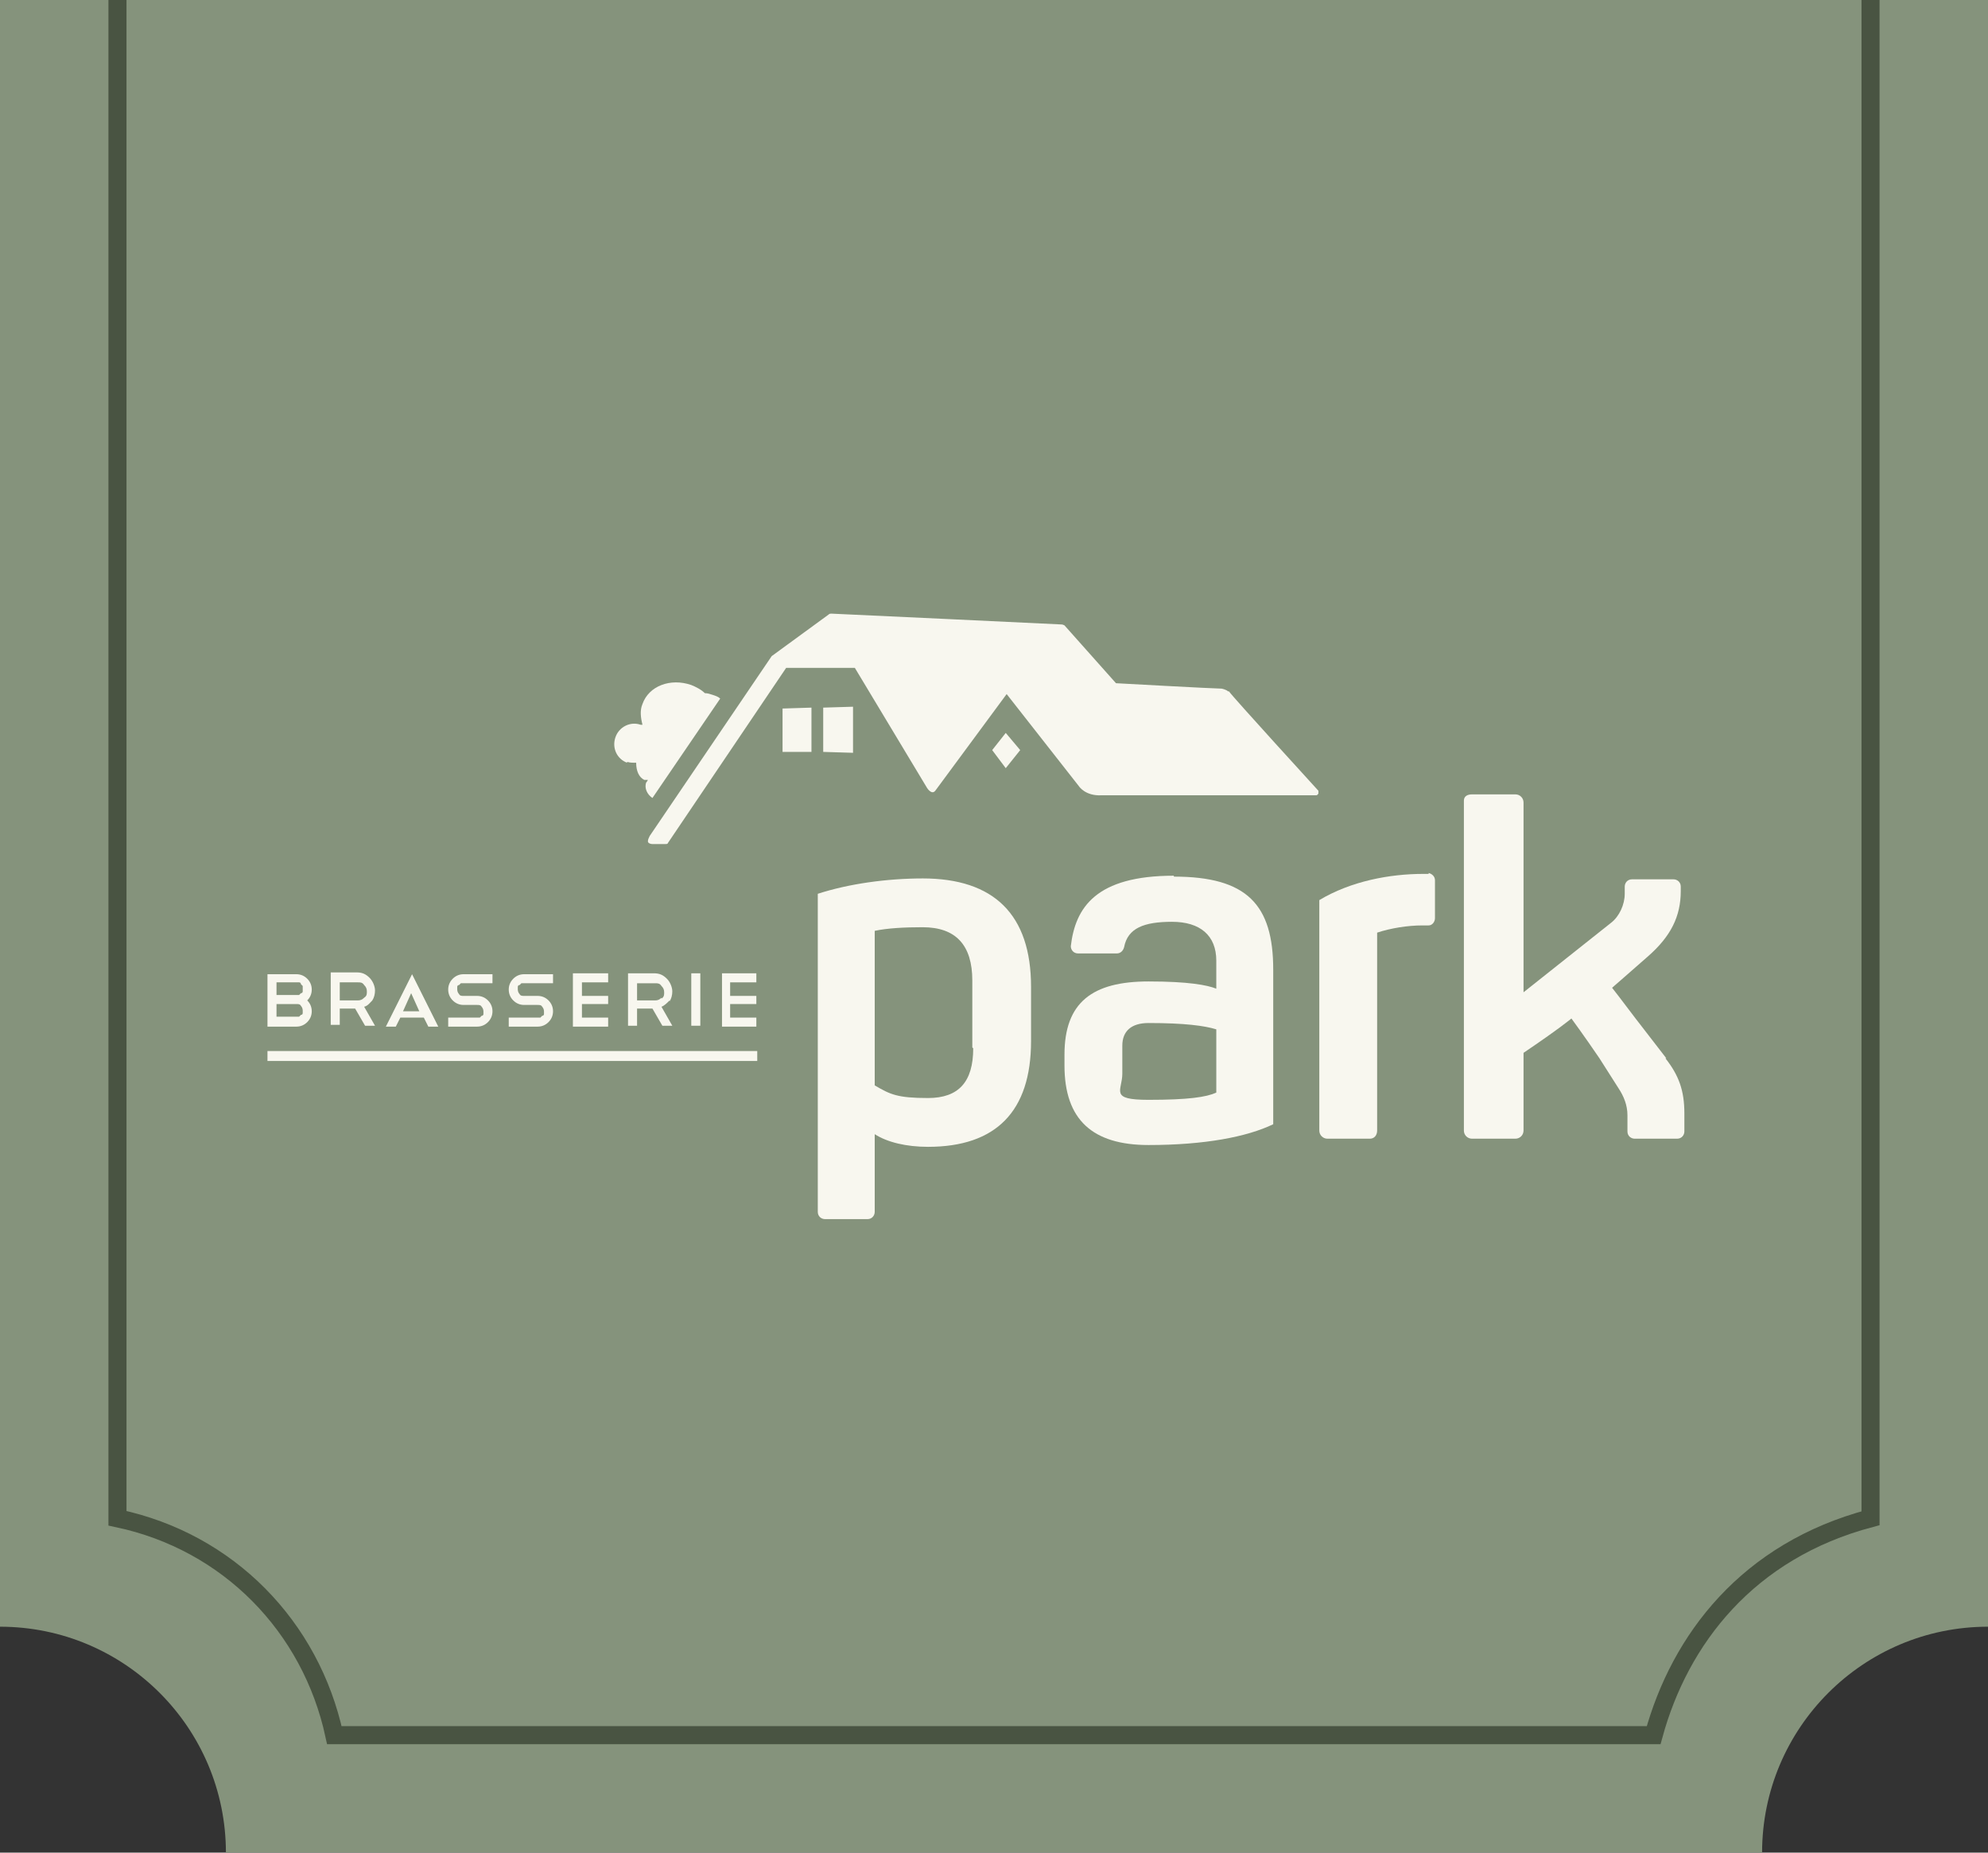 <?xml version="1.0" encoding="UTF-8"?>
<svg xmlns="http://www.w3.org/2000/svg" version="1.1" viewBox="0 0 220 205">
  <rect x="0" y="0" width="220" height="205" fill="#333333" stroke="none"/>
  <defs>
    <style>
      .cls-1 {
        fill: #f8f7ef;
      }

      .cls-2 {
        fill: #85937c;
        fill-rule: evenodd;
      }

      .cls-3 {
        fill: none;
        stroke: #495442;
        stroke-width: 2px;
      }
    </style>
  </defs>
  <!-- Generator: Adobe Illustrator 28.7.1, SVG Export Plug-In . SVG Version: 1.2.0 Build 142)  -->
  <g>
    <g id="Layer_1">
      <g id="logo">
        <g id="Group">
          <path id="Combined-Shape" class="cls-2" d="M220,0v180h0c-13.8,0-25,11.2-25,25H25c0-13.8-11.2-25-25-25V0h220Z"/>
          <path id="Combined-Shape-Copy-3" class="cls-3" d="M207-2v170h0c-13.6,3.6-21.1,13.4-24,24H37c-2.6-12-11.7-21.4-24-24V-2"/>
        </g>
      </g>
      <g>
        <path class="cls-1" d="M102.2,97.2c-4.1,0-8.3.6-11.7,1.7v35.2c0,.5.4.8.8.8h4.7c.5,0,.8-.4.8-.8v-8.6c1.4.9,3.5,1.4,5.9,1.4,7.5,0,11.4-3.9,11.4-11.7v-6c0-8-4.1-12-12-12ZM107.7,116c0,3.7-1.6,5.5-5,5.5s-4.2-.4-5.9-1.4v-17.1c1.4-.3,3.3-.4,5.3-.4,3.7,0,5.5,2,5.5,5.9v7.4Z"/>
        <path class="cls-1" d="M129.9,96.9c-8.6,0-10.9,3.5-11.4,7.8,0,.4.3.8.8.8h4.3c.4,0,.7-.3.8-.7.4-2.1,2.2-2.8,5.3-2.8s4.9,1.5,4.9,4.3v3.1c-1-.4-3.1-.8-7.5-.8-6.2,0-9.3,2.3-9.3,8.1v1.2c0,6,3.1,8.8,9.3,8.8s10.9-.9,13.8-2.3v-17.1c0-7.2-2.9-10.3-11-10.3ZM134.6,120.9c-1.1.5-3.1.8-7.5.8s-2.9-1-2.9-2.9v-3.1c0-1.6,1-2.5,2.9-2.5,4,0,6.2.3,7.5.7v7Z"/>
        <path class="cls-1" d="M184.4,117.1l-3.4-4.4c-1.5-2-2.6-3.4-2.6-3.4.6-.5,1.7-1.5,4-3.5,2.5-2.2,3.6-4.4,3.6-7.2,0,0,0,0,0,0h0c0-.1,0-.2,0-.2h0v-.3c0-.5-.4-.8-.8-.8h-4.6c-.5,0-.8.4-.8.8v.8c0,1.2-.6,2.5-1.5,3.2l-9.7,7.7v-21c0-.5-.4-.9-.9-.9h-4.8c-.5,0-.9.2-.9.7v36.5c0,.5.4.9.9.9h4.8c.5,0,.9-.4.9-.9v-8.6c4-2.7,5.3-3.8,5.3-3.8,0,0,1.4,1.9,3.1,4.4l2.1,3.3c.6.9,1,1.9,1,3v1.8c0,.5.4.8.8.8h4.7c.5,0,.8-.4.8-.8v-2c0-2.5-.6-4.2-2.1-6.1Z"/>
        <path class="cls-1" d="M158.1,96.7h0c-.2,0-.5,0-.6,0-3.7,0-8,.8-11.5,2.9v25.5c0,.5.4.9.9.9h4.7c.5,0,.8-.4.8-.9v-21.9c1.5-.5,3.4-.8,5-.8s.4,0,.7,0h0s0,0,0,0h0c.4,0,.7-.4.7-.8v-4.2c0-.4-.3-.7-.7-.8Z"/>
        <path class="cls-1" d="M34,113.1c.3-.3.5-.7.5-1.2s-.2-.9-.5-1.2c.3-.3.5-.7.5-1.2s-.2-.9-.5-1.2c-.3-.3-.7-.5-1.2-.5h-3.2v5.8h3.2c.5,0,.9-.2,1.2-.5ZM30.6,108.7h2.2c0,0,.2,0,.3,0,0,0,.2,0,.2.2,0,0,.1.1.2.2,0,0,0,.2,0,.3s0,.2,0,.3c0,0,0,.2-.2.2,0,0-.1.1-.2.2,0,0-.2,0-.3,0h-2.2v-1.5ZM30.6,111.1h2.2c.2,0,.4,0,.5.2.1.1.2.3.2.5s0,.2,0,.3c0,0,0,.2-.2.2,0,0-.1.1-.2.2,0,0-.2,0-.3,0h-2.2v-1.5Z"/>
        <path class="cls-1" d="M37.6,111.6h1.7l1.1,1.9h1.1l-1.2-2.1c.4-.1.6-.4.9-.7.2-.3.3-.7.3-1.1s-.2-1-.6-1.4c-.4-.4-.8-.6-1.4-.6h-2.9v5.8h1v-1.9ZM37.6,108.7h2c.3,0,.5,0,.7.3.2.2.3.4.3.7s0,.5-.3.7c-.2.2-.4.3-.7.3h-2v-1.9Z"/>
        <path class="cls-1" d="M44.2,112.6h2.7l.5,1h1.1l-2.9-5.8-2.9,5.8h1.1l.5-1ZM45.5,109.9l.9,2h-1.8l.9-2Z"/>
        <path class="cls-1" d="M54,113.1c.3-.3.5-.7.5-1.2s-.2-.9-.5-1.2c-.3-.3-.7-.5-1.2-.5h-1.5c-.2,0-.4,0-.5-.2-.1-.1-.2-.3-.2-.5s0-.2,0-.3c0,0,0-.2.2-.2,0,0,.1-.1.2-.2,0,0,.2,0,.3,0h3.2v-1h-3.2c-.5,0-.9.2-1.2.5-.3.3-.5.7-.5,1.2s.2.9.5,1.2.7.5,1.2.5h1.5c.2,0,.4,0,.5.2.1.1.2.3.2.5s0,.2,0,.3c0,0,0,.2-.2.2,0,0-.1.1-.2.2,0,0-.2,0-.3,0h-3.2v1h3.2c.5,0,.9-.2,1.2-.5Z"/>
        <path class="cls-1" d="M60.7,113.1c.3-.3.5-.7.5-1.2s-.2-.9-.5-1.2c-.3-.3-.7-.5-1.2-.5h-1.5c-.2,0-.4,0-.5-.2-.1-.1-.2-.3-.2-.5s0-.2,0-.3c0,0,0-.2.2-.2,0,0,.1-.1.2-.2,0,0,.2,0,.3,0h3.2v-1h-3.2c-.5,0-.9.2-1.2.5-.3.3-.5.7-.5,1.2s.2.9.5,1.2c.3.3.7.5,1.2.5h1.5c.2,0,.4,0,.5.2.1.1.2.3.2.5s0,.2,0,.3c0,0,0,.2-.2.2,0,0-.1.1-.2.2,0,0-.2,0-.3,0h-3.2v1h3.2c.5,0,.9-.2,1.2-.5Z"/>
        <polygon class="cls-1" points="67.3 112.6 64.4 112.6 64.4 111.1 67.3 111.1 67.3 110.2 64.4 110.2 64.4 108.7 67.3 108.7 67.3 107.7 63.4 107.7 63.4 113.6 67.3 113.6 67.3 112.6"/>
        <path class="cls-1" d="M74.1,110.8c.2-.3.3-.7.3-1.1s-.2-1-.6-1.4c-.4-.4-.8-.6-1.4-.6h-2.9v5.8h1v-1.9h1.7l1.1,1.9h1.1l-1.2-2.1c.3-.1.6-.4.9-.7ZM73.2,110.4c-.2.2-.4.3-.7.3h-2v-1.9h2c.3,0,.5,0,.7.3.2.2.3.4.3.7s0,.5-.3.7Z"/>
        <rect class="cls-1" x="76.5" y="107.7" width="1" height="5.8"/>
        <polygon class="cls-1" points="83.7 108.7 83.7 107.7 79.9 107.7 79.9 113.6 83.7 113.6 83.7 112.6 80.8 112.6 80.8 111.1 83.7 111.1 83.7 110.2 80.8 110.2 80.8 108.7 83.7 108.7"/>
        <polygon class="cls-1" points="112.9 83 111.3 81.1 109.8 83 111.3 85 112.9 83"/>
        <path class="cls-1" d="M69.4,84.3c.3.1.6.1,1,.1,0,.9.3,1.6.9,1.9.1,0,.2,0,.4,0,0,0-.1.2-.2.3-.2.6.1,1.3.7,1.7l7.5-11c-.2-.2-.5-.3-.8-.4-.3-.1-.6-.2-.9-.2-.4-.4-1-.7-1.5-.9-2.3-.8-4.7.1-5.4,2.1-.3.7-.2,1.5,0,2.3,0,0-.2,0-.2,0-1.1-.4-2.4.2-2.8,1.4-.4,1.2.2,2.4,1.3,2.8Z"/>
        <path class="cls-1" d="M135.9,76.5c-.2-.2-.7-.3-.7-.3-.8,0-11.7-.6-11.7-.6l-5.7-6.4c0,0-.2-.1-.3-.1,0,0-25.2-1.2-25.5-1.2-.1,0-.2,0-.3.1l-6.3,4.6-13.5,19.9c-.1.2-.2.4-.2.6,0,.2.3.3.5.3h1.4c.1,0,.3,0,.3-.1l13.1-19.4h7.6s8,13.3,8,13.3c0,0,.5.8.9.3l7.9-10.7,8,10.2s.7,1.1,2.5,1h23.7c.1,0,.2,0,.3-.2,0-.1,0-.2,0-.3,0,0-9.5-10.4-9.9-11Z"/>
        <polygon class="cls-1" points="86.6 83.2 89.8 83.2 89.8 78.3 86.6 78.4 86.6 83.2"/>
        <polygon class="cls-1" points="91.1 78.3 91.1 83.2 94.4 83.3 94.4 78.2 91.1 78.3"/>
        <rect class="cls-1" x="29.6" y="116.3" width="54.2" height="1.1"/>
      </g>
    </g>
  </g>
</svg>